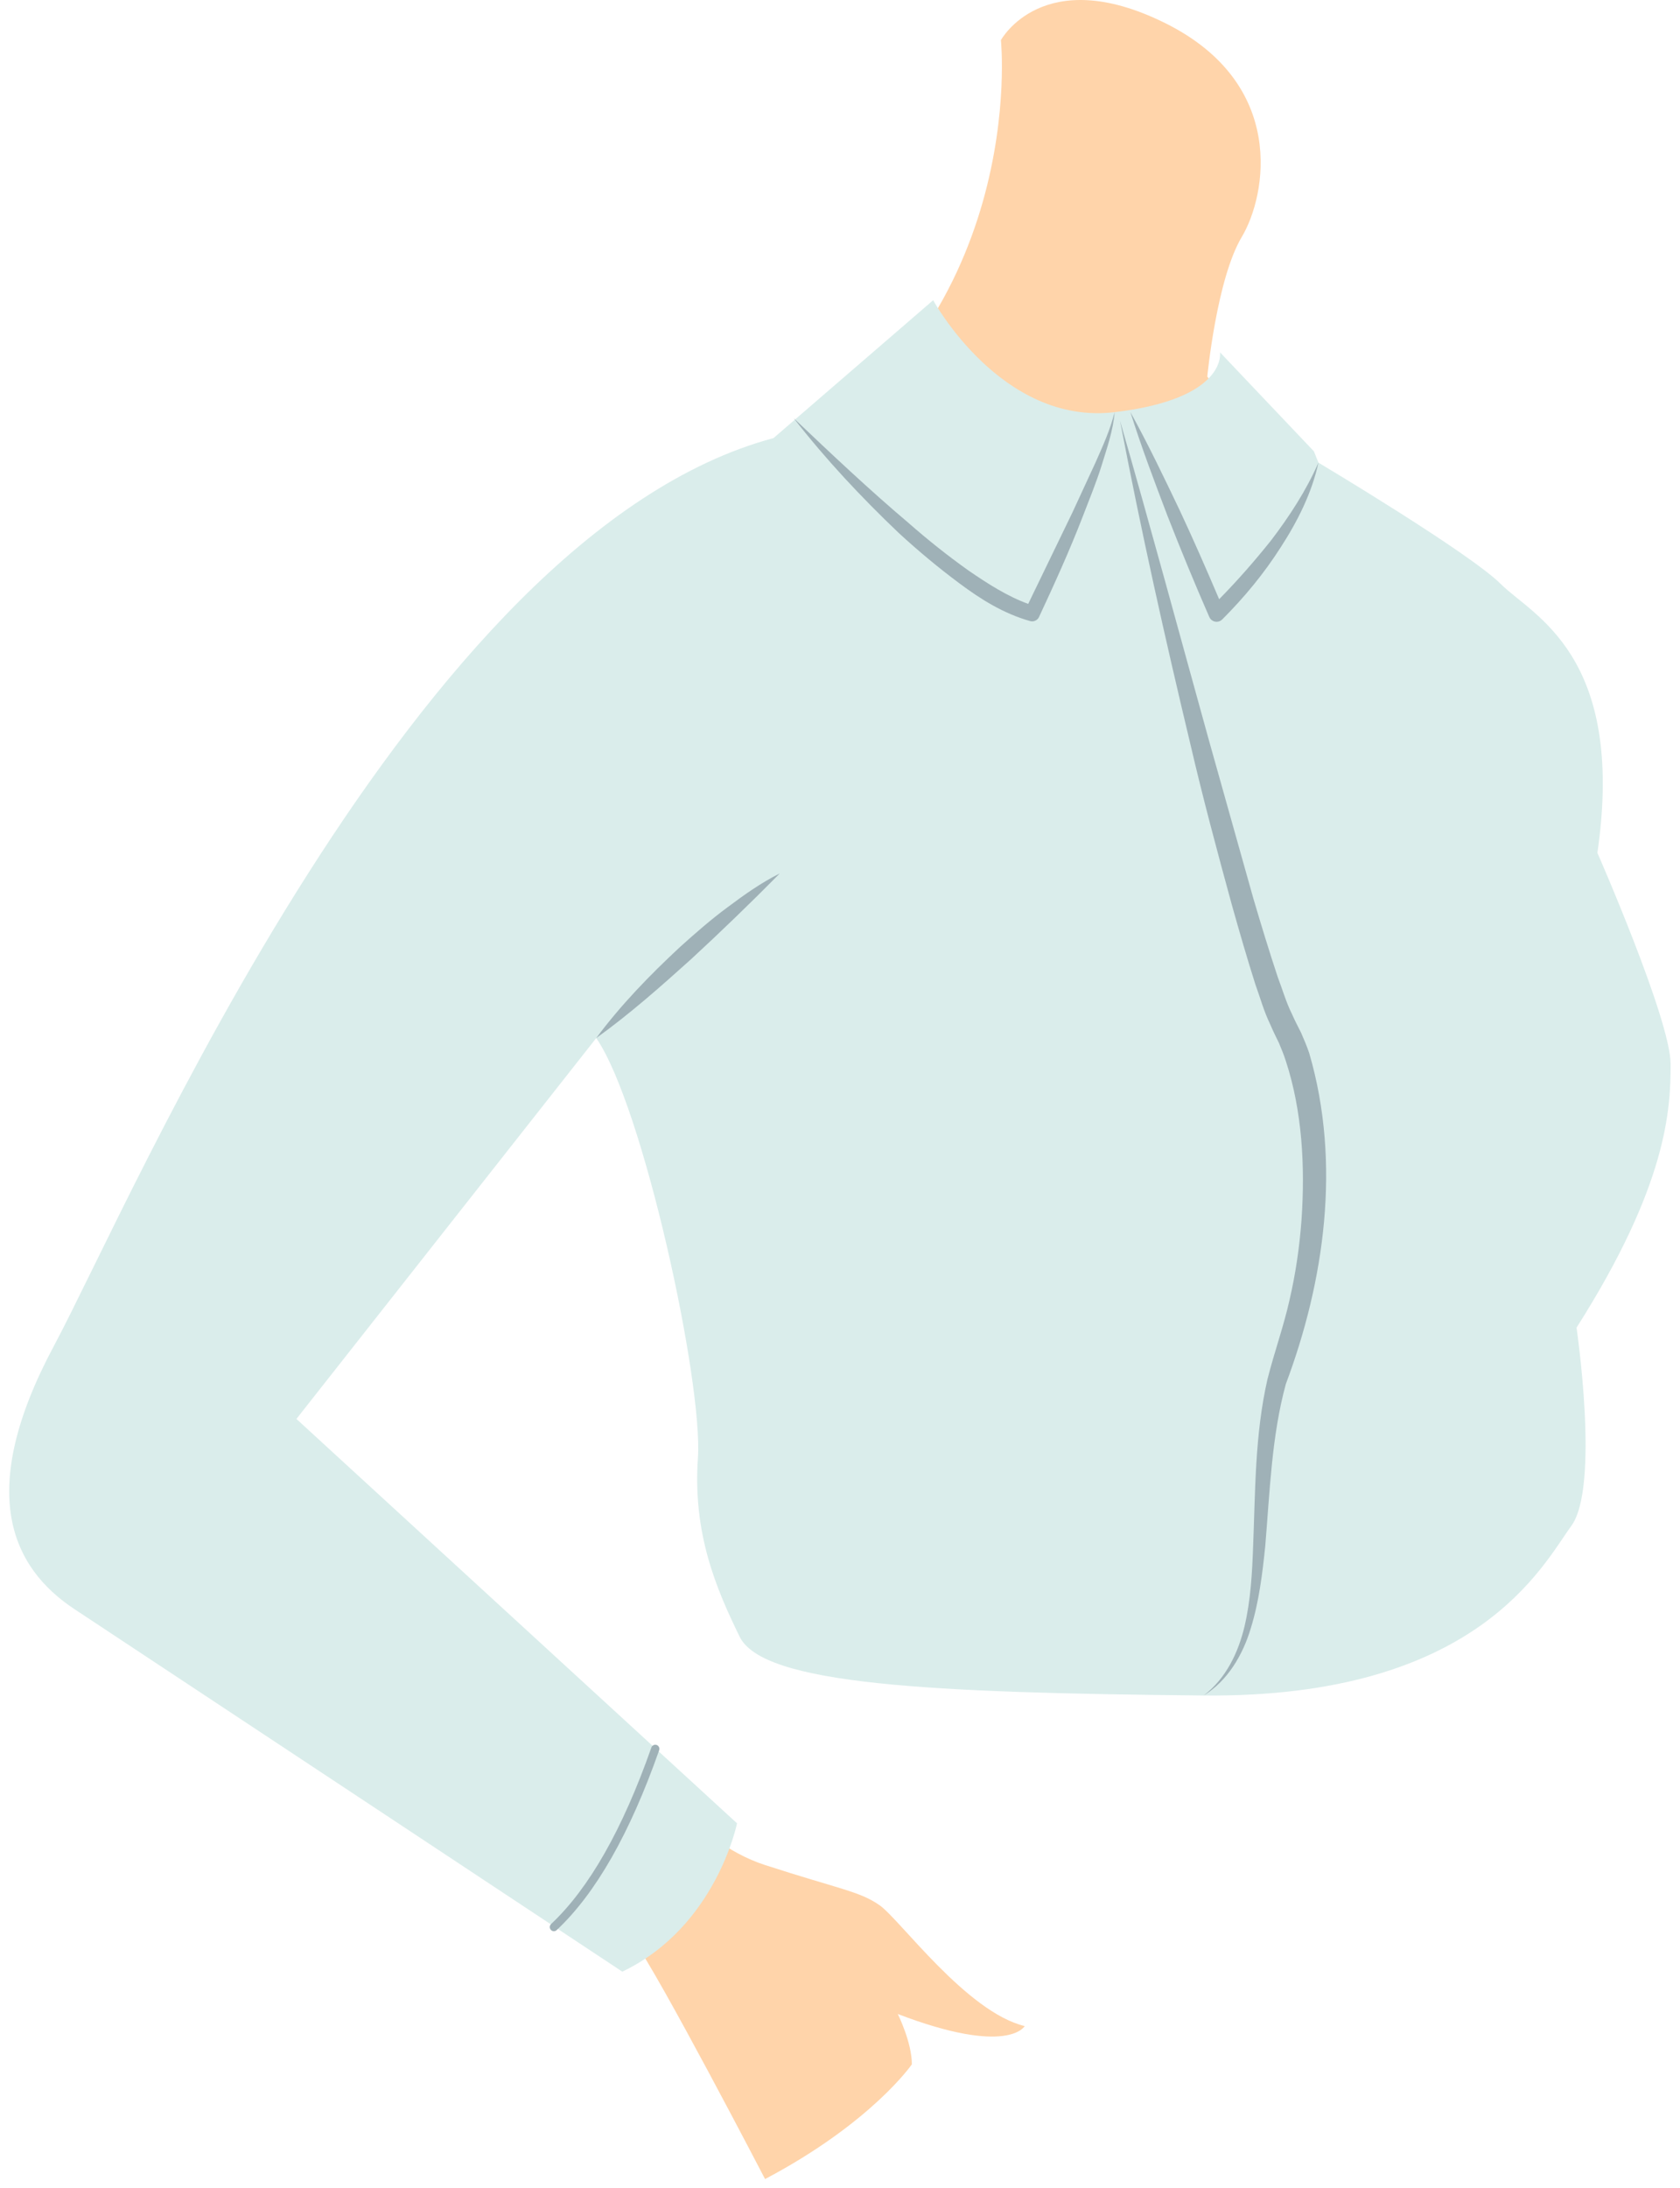 <svg width="51.032px" height="66.42px" viewBox="20.72 0 51.032 66.42" fill="none" xmlns="http://www.w3.org/2000/svg"><g id="Female Character/Upper Body/Button Shirt 2"><path id="509:24247" fill-rule="evenodd" clip-rule="evenodd" d="M51.124 1.218C51.124 1.218 52.026 9.926 44 14.398C44 14.398 43.858 20 52.834 20C61.81 20 62 15.246 62 15.246C62 15.246 57.869 12.185 57.393 11.432C57.393 11.432 57.678 8.467 58.439 7.196C59.198 5.925 59.816 2.537 56.111 0.7C52.406 -1.135 51.124 1.218 51.124 1.218" fill="#FFD4AA"/><g id="Group"><g id="Group 14"><path id="509:24250" fill-rule="evenodd" clip-rule="evenodd" d="M36.074 53.502C36.074 53.502 36.929 52.035 38.64 52.769C40.352 53.502 41.696 55.886 43.957 56.618C46.219 57.352 46.829 57.413 47.441 57.841C48.052 58.269 50.08 61.08 51.846 61.508C51.846 61.508 51.352 62.427 47.991 61.141C47.991 61.141 48.419 61.996 48.419 62.669C48.419 62.669 47.202 64.44 43.96 66.152C43.96 66.152 40.719 59.919 39.985 58.94C39.252 57.963 34.607 56.436 36.074 53.502" fill="#FFD4AA"/><g id="Group 5"><path id="Fill 3" fill-rule="evenodd" clip-rule="evenodd" d="M49.066 9.114C49.066 9.114 51.138 12.922 54.578 12.513C58.017 12.104 57.779 10.696 57.779 10.696L60.631 13.701L60.769 14.045C60.769 14.045 65.362 16.783 66.312 17.733C67.263 18.684 70.114 19.872 69.243 25.891C69.243 25.891 71.467 30.959 71.467 32.306C71.467 33.652 71.381 35.948 68.609 40.305C68.609 40.305 69.322 45.136 68.451 46.323C67.58 47.512 65.6 51.551 57.284 51.472C48.968 51.392 43.9 51.146 43.187 49.686C42.474 48.225 41.762 46.562 41.92 44.265C42.078 41.968 40.257 33.573 38.831 31.514L29.724 43.076L43.108 55.352C43.108 55.352 42.474 58.498 39.623 59.855C39.623 59.855 24.917 50.125 22.992 48.857C21.066 47.591 19.982 45.294 22.358 40.859C24.734 36.424 33.288 16.229 44.217 13.299L49.066 9.114Z" fill="#DAEDEB"/></g><path id="Fill 6" fill-rule="evenodd" clip-rule="evenodd" d="M53.992 14.053L53.299 15.552L51.953 18.333C51.323 18.104 50.721 17.72 50.141 17.321C49.51 16.873 48.899 16.386 48.311 15.87C47.116 14.861 45.974 13.781 44.83 12.696C45.8 13.942 46.881 15.096 48.029 16.188C48.612 16.723 49.222 17.233 49.863 17.709C50.503 18.186 51.192 18.623 52.011 18.855C52.118 18.885 52.234 18.834 52.282 18.73C52.75 17.726 53.208 16.72 53.607 15.687C53.806 15.169 54.018 14.658 54.184 14.128C54.346 13.6 54.534 13.069 54.578 12.513C54.444 13.049 54.215 13.55 53.992 14.053" fill="#9FB1B7"/><path id="Fill 8" fill-rule="evenodd" clip-rule="evenodd" d="M59.333 16.402C58.836 17.024 58.308 17.628 57.753 18.191C57.367 17.285 56.972 16.382 56.554 15.49C56.076 14.489 55.597 13.487 55.058 12.512C55.391 13.576 55.786 14.613 56.18 15.65C56.584 16.683 57.007 17.708 57.451 18.724L57.455 18.732C57.466 18.759 57.483 18.784 57.505 18.806C57.6 18.9 57.752 18.9 57.847 18.805C58.521 18.131 59.119 17.406 59.627 16.609C60.138 15.821 60.569 14.962 60.769 14.046C60.393 14.9 59.889 15.672 59.333 16.402" fill="#9FB1B7"/><path id="Fill 10" fill-rule="evenodd" clip-rule="evenodd" d="M54.743 12.778C55.671 15.997 56.542 19.228 57.436 22.451L58.792 27.276C59.028 28.076 59.271 28.872 59.532 29.659C59.675 30.035 59.798 30.456 59.965 30.784C60.034 30.946 60.141 31.153 60.244 31.356C60.333 31.56 60.42 31.766 60.49 31.974C61.47 35.331 60.944 38.914 59.779 42.016C59.348 43.59 59.293 45.268 59.153 46.94C59.067 47.775 58.965 48.622 58.713 49.435C58.471 50.243 58.009 51.028 57.284 51.471C57.96 50.958 58.332 50.174 58.522 49.382C58.712 48.579 58.757 47.747 58.786 46.916C58.853 45.255 58.837 43.556 59.22 41.874C59.438 41.017 59.712 40.268 59.891 39.464C60.077 38.665 60.195 37.85 60.255 37.033C60.367 35.406 60.276 33.729 59.78 32.214C59.72 32.025 59.645 31.843 59.57 31.664C59.486 31.493 59.403 31.327 59.307 31.104C59.103 30.681 59.002 30.291 58.853 29.883C58.597 29.078 58.364 28.271 58.137 27.463C57.694 25.844 57.259 24.226 56.88 22.594C56.101 19.337 55.37 16.069 54.743 12.778" fill="#9FB1B7"/><path id="Fill 12" fill-rule="evenodd" clip-rule="evenodd" d="M38.831 31.514C39.585 30.499 40.46 29.601 41.378 28.747C41.844 28.328 42.315 27.915 42.822 27.541C43.325 27.165 43.84 26.798 44.408 26.515C43.521 27.412 42.632 28.271 41.715 29.117C40.789 29.95 39.857 30.777 38.831 31.514" fill="#9FB1B7"/></g><path id="Path 7" d="M40.627 52.966L40.666 52.973C40.731 52.996 40.766 53.068 40.743 53.133C39.854 55.658 38.818 57.478 37.63 58.594C37.58 58.641 37.501 58.638 37.454 58.588C37.407 58.538 37.409 58.459 37.459 58.411C38.613 57.327 39.63 55.54 40.507 53.05C40.525 52.998 40.575 52.965 40.627 52.966Z" fill="#9FB1B7"/></g></g></svg>